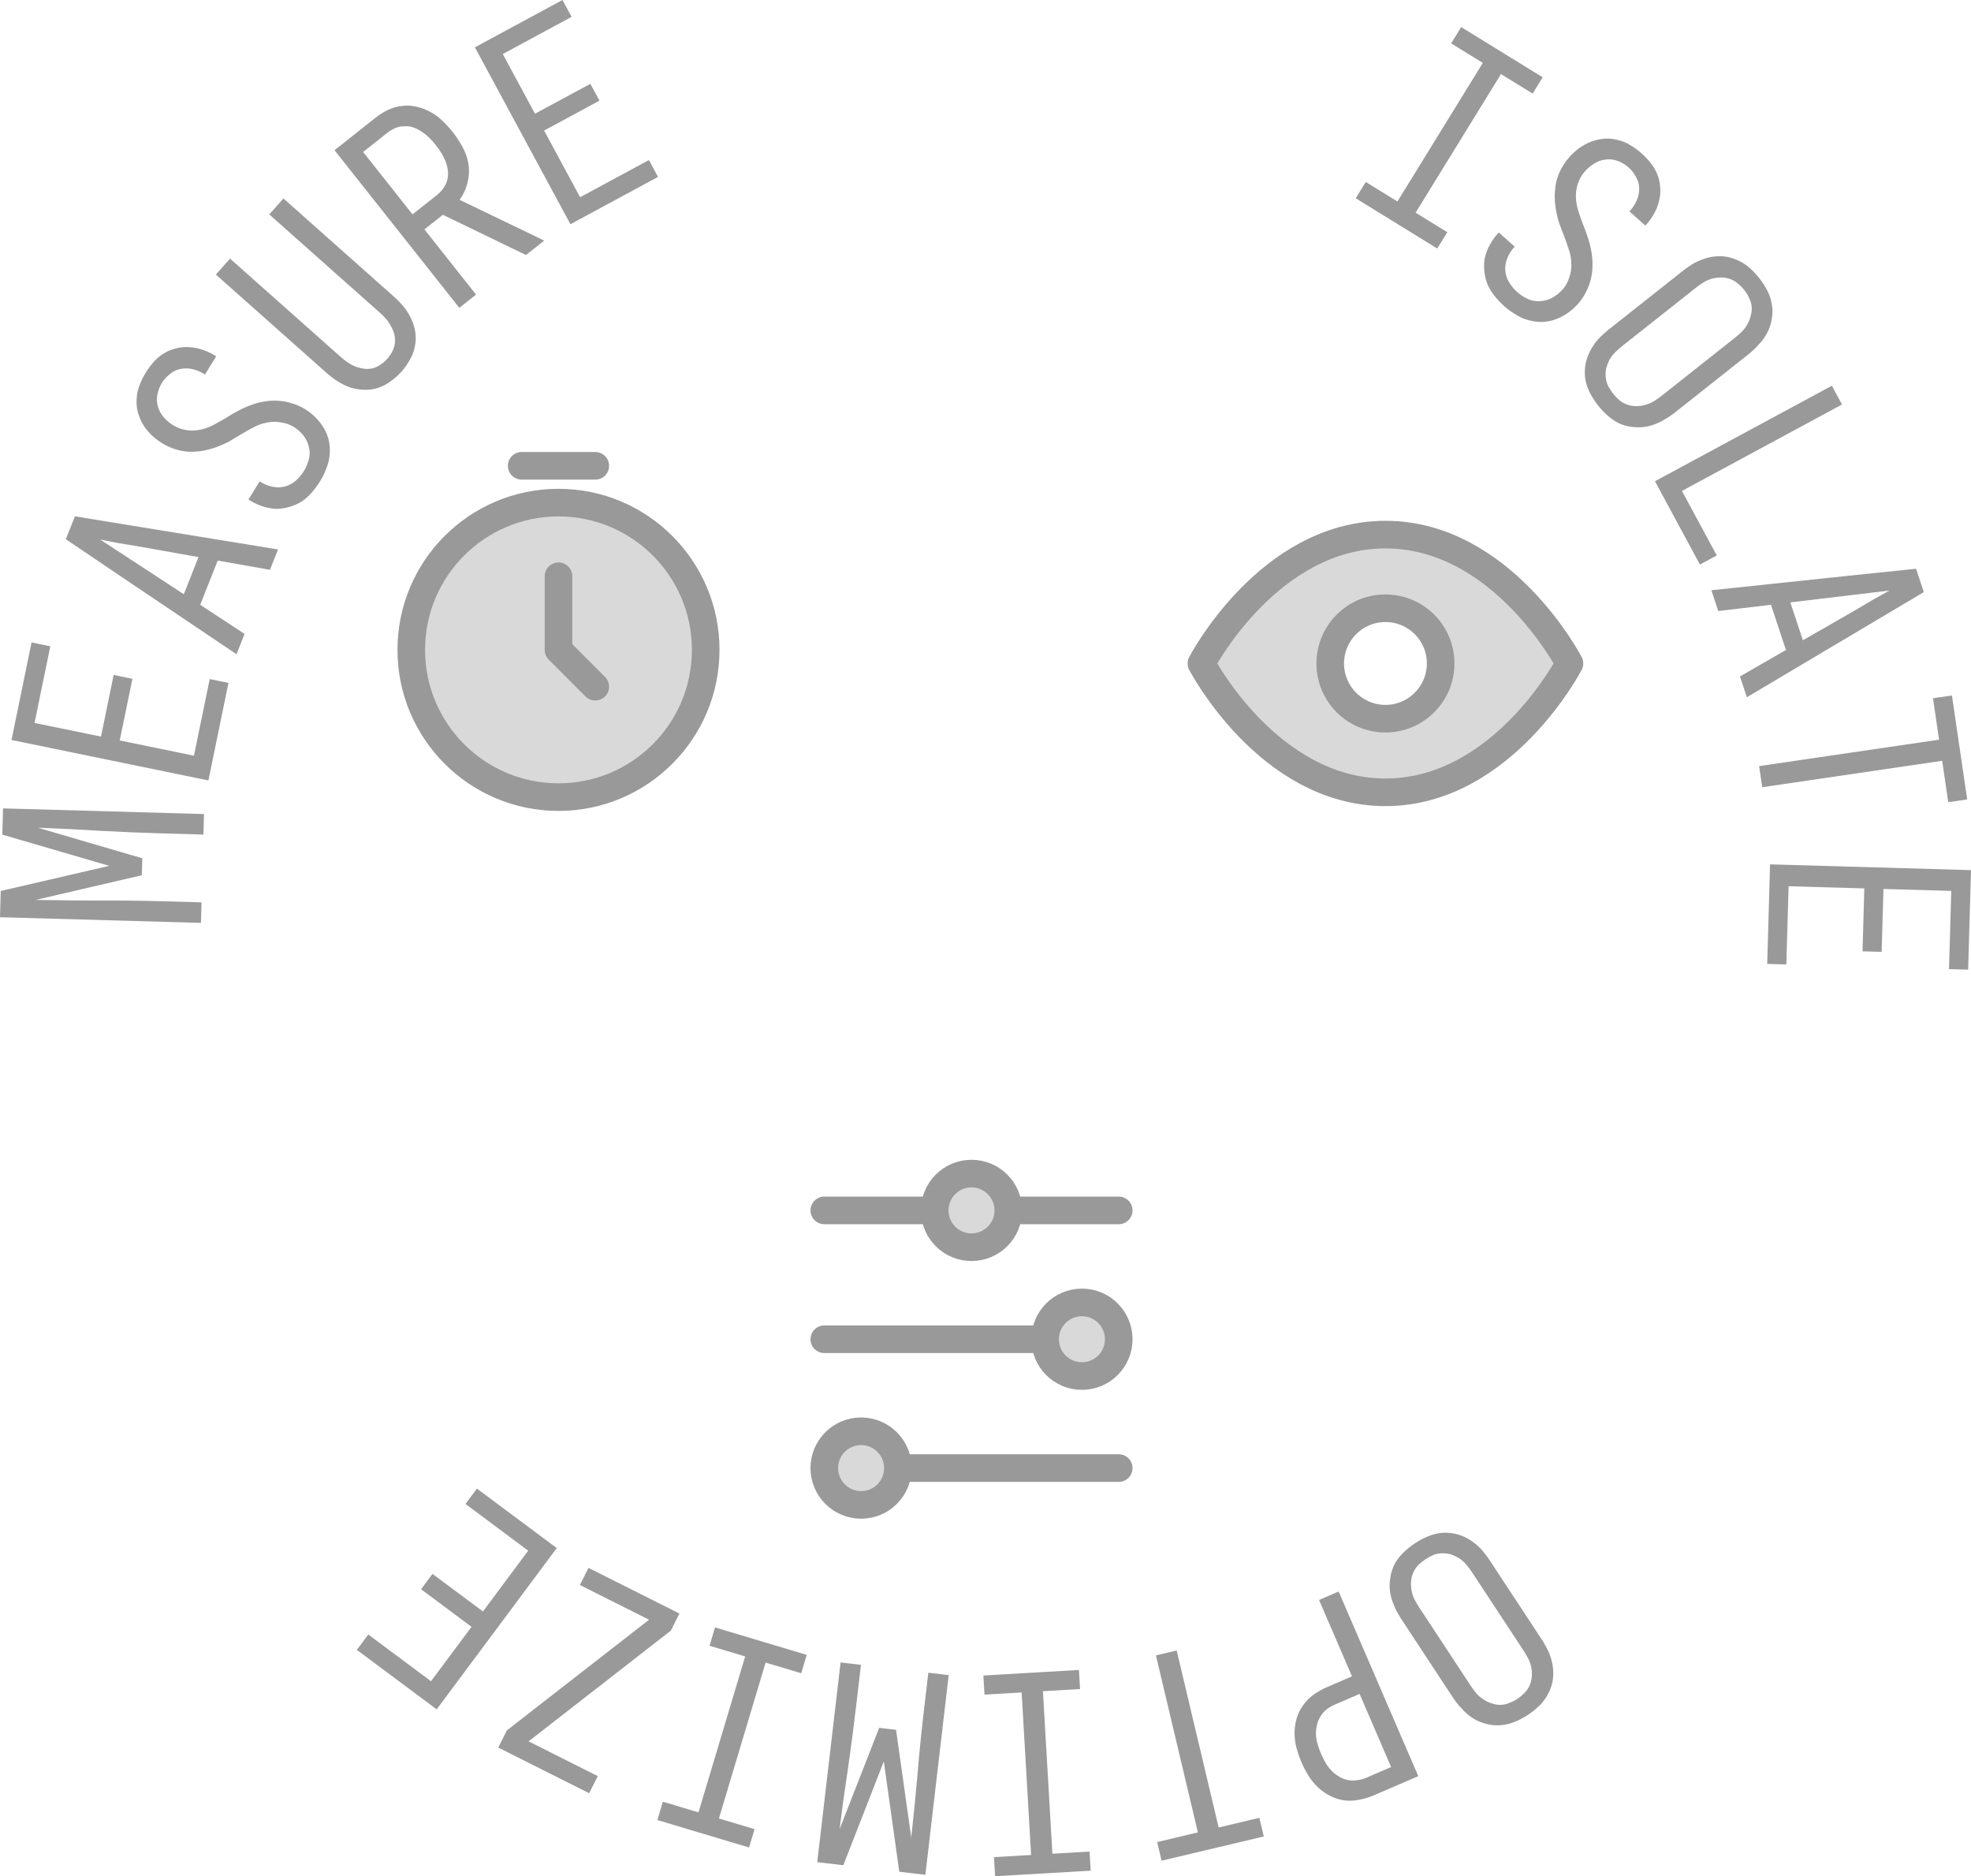 <?xml version="1.0" encoding="UTF-8" standalone="no"?>
<!-- Created with Inkscape (http://www.inkscape.org/) -->

<svg
   width="355.917mm"
   height="338.741mm"
   viewBox="0 0 355.917 338.741"
   version="1.1"
   id="svg1"
   xml:space="preserve"
   inkscape:version="1.4.2 (ebf0e940, 2025-05-08)"
   sodipodi:docname="performance-tuning-cycle.svg"
   xmlns:inkscape="http://www.inkscape.org/namespaces/inkscape"
   xmlns:sodipodi="http://sodipodi.sourceforge.net/DTD/sodipodi-0.dtd"
   xmlns="http://www.w3.org/2000/svg"
   xmlns:svg="http://www.w3.org/2000/svg"><sodipodi:namedview
     id="namedview1"
     pagecolor="#ffffff"
     bordercolor="#000000"
     borderopacity="0.25"
     inkscape:showpageshadow="2"
     inkscape:pageopacity="0.0"
     inkscape:pagecheckerboard="0"
     inkscape:deskcolor="#d1d1d1"
     inkscape:document-units="mm"
     inkscape:zoom="0.38920968"
     inkscape:cx="494.59202"
     inkscape:cy="727.1145"
     inkscape:window-width="1920"
     inkscape:window-height="1021"
     inkscape:window-x="1920"
     inkscape:window-y="120"
     inkscape:window-maximized="0"
     inkscape:current-layer="layer1" /><defs
     id="defs1"><style
       id="style1">.cls-1{fill:#e29e9a;}.cls-2{fill:#f6e3a6;}.cls-3{fill:#623905;}.cls-4{fill:#268484;}.cls-5{fill:#2c9ea5;}.cls-6{fill:#842835;}</style></defs><g
     inkscape:label="Layer 1"
     inkscape:groupmode="layer"
     id="layer1"
     transform="translate(873.493,369.736)"><g
       style="fill:none"
       id="g1"
       transform="matrix(8.819,0,0,8.819,-346.749,531.955)"><path
         opacity="0.15"
         d="M 5,20 3,8 8.5,12.5 12,7 15.5,12.5 21,8 19,20 Z"
         fill="#000000"
         id="path1" /><path
         d="M 21,8 19,20 H 5 L 3,8 M 21,8 15.5,12.5 12,7 m 9,1 C 21.828,8 22.5,7.328 22.5,6.5 22.5,5.672 21.828,5 21,5 20.172,5 19.5,5.672 19.5,6.5 19.5,7.328 20.172,8 21,8 Z M 12,7 8.5,12.5 3,8 M 12,7 C 12.828,7 13.5,6.328 13.5,5.5 13.5,4.672 12.828,4 12,4 11.172,4 10.5,4.672 10.5,5.5 10.5,6.328 11.172,7 12,7 Z M 3,8 C 3.828,8 4.5,7.328 4.5,6.5 4.5,5.672 3.828,5 3,5 2.172,5 1.5,5.672 1.5,6.5 1.5,7.328 2.172,8 3,8 Z"
         stroke="#000000"
         stroke-width="1.5"
         stroke-linecap="round"
         stroke-linejoin="round"
         id="path2" /></g><g
       style="fill:none"
       id="g2"
       transform="matrix(3.323,0,0,3.323,-737.936,-167.827)"><g
         opacity="0.15"
         id="g3"><path
           d="m 12,3 c 1.105,0 2,0.895 2,2 0,1.105 -0.895,2 -2,2 -1.105,0 -2,-0.895 -2,-2 0,-1.105 0.895,-2 2,-2 z"
           fill="#000000"
           id="path1-7" /><path
           d="m 18,10 c 1.105,0 2,0.895 2,2 0,1.105 -0.895,2 -2,2 -1.105,0 -2,-0.895 -2,-2 0,-1.105 0.895,-2 2,-2 z"
           fill="#000000"
           id="path2-9" /><path
           d="m 6,17 c 1.105,0 2,0.895 2,2 0,1.105 -0.895,2 -2,2 -1.105,0 -2,-0.895 -2,-2 0,-1.105 0.895,-2 2,-2 z"
           fill="#000000"
           id="path3" /></g><path
         d="m 4,5 h 6 m 0,0 c 0,1.105 0.895,2 2,2 1.105,0 2,-0.895 2,-2 m -4,0 c 0,-1.105 0.895,-2 2,-2 1.105,0 2,0.895 2,2 m 0,0 h 6 M 4,12 h 12 m 0,0 c 0,1.105 0.895,2 2,2 1.105,0 2,-0.895 2,-2 0,-1.105 -0.895,-2 -2,-2 -1.105,0 -2,0.895 -2,2 z M 8,19 H 20 M 8,19 c 0,-1.105 -0.895,-2 -2,-2 -1.105,0 -2,0.895 -2,2 0,1.105 0.895,2 2,2 1.105,0 2,-0.895 2,-2 z"
         stroke="#000000"
         stroke-width="1.5"
         stroke-linecap="round"
         id="path4"
         style="stroke:#999999" /></g><g
       style="fill:none"
       id="g4"
       transform="matrix(8.819,0,0,8.819,376.75,295.108)"><path
         opacity="0.15"
         fill-rule="evenodd"
         clip-rule="evenodd"
         d="m 8,10 v 10 h 9.36 c 0.953,0 1.774,-0.673 1.961,-1.608 l 1.2,-6 C 20.769,11.155 19.823,10 18.56,10 H 14 L 16.426,6.361 C 17.193,5.211 16.588,3.647 15.247,3.312 L 15.199,3.3 c -0.735,-0.184 -1.511,0.064 -2.004,0.639 z"
         fill="#000000"
         id="path1-3" /><path
         d="M 8,10 V 20 M 8,10 4,10 V 20 H 8 M 8,10 13.196,3.938 c 0.493,-0.575 1.269,-0.822 2.004,-0.639 l 0.048,0.012 c 1.342,0.335 1.946,1.899 1.179,3.05 L 14,10 h 4.56 c 1.262,0 2.209,1.155 1.961,2.392 l -1.2,6 C 19.135,19.327 18.314,20 17.36,20 H 8"
         stroke="#000000"
         stroke-width="1.5"
         stroke-linecap="round"
         stroke-linejoin="round"
         id="path2-8" /></g><g
       style="fill:none"
       id="g5"
       transform="matrix(8.819,0,0,8.819,695.527,-286.4)"><path
         opacity="0.15"
         d="m 10,17 c 3.866,0 7,-3.134 7,-7 0,-3.866 -3.134,-7 -7,-7 -3.866,0 -7,3.134 -7,7 0,3.866 3.134,7 7,7 z"
         fill="#000000"
         id="path1-0" /><path
         d="m 20,20 -5.05,-5.05 m 0,0 C 16.216,13.683 17,11.933 17,10 17,6.134 13.866,3 10,3 6.134,3 3,6.134 3,10 c 0,3.866 3.134,7 7,7 1.933,0 3.683,-0.783 4.95,-2.05 z M 7,10 h 6 M 10,7 v 6"
         stroke="#000000"
         stroke-width="1.5"
         stroke-linecap="round"
         stroke-linejoin="round"
         id="path2-2" /></g><g
       style="fill:none"
       id="g6"
       transform="matrix(3.323,0,0,3.323,-663.19,-289.832)"><path
         opacity="0.15"
         fill-rule="evenodd"
         clip-rule="evenodd"
         d="M 12,5 C 5.636,5 2,12 2,12 c 0,0 3.636,7 10,7 6.364,0 10,-7 10,-7 0,0 -3.636,-7 -10,-7 z m 3,7 c 0,1.657 -1.343,3 -3,3 -1.657,0 -3,-1.343 -3,-3 0,-1.657 1.343,-3 3,-3 1.657,0 3,1.343 3,3 z"
         fill="#000000"
         id="path1-4" /><path
         d="M 12,5 C 5.636,5 2,12 2,12 c 0,0 3.636,7 10,7 6.364,0 10,-7 10,-7 0,0 -3.636,-7 -10,-7 z"
         stroke="#000000"
         stroke-width="1.5"
         stroke-linecap="round"
         stroke-linejoin="round"
         id="path2-83"
         style="stroke:#999999" /><path
         d="m 12,15 c 1.657,0 3,-1.343 3,-3 0,-1.657 -1.343,-3 -3,-3 -1.657,0 -3,1.343 -3,3 0,1.657 1.343,3 3,3 z"
         stroke="#000000"
         stroke-width="1.5"
         stroke-linecap="round"
         stroke-linejoin="round"
         id="path3-9"
         style="stroke:#999999" /></g><g
       style="fill:none"
       id="g8"
       transform="matrix(3.323,0,0,3.323,-812.519,-295.609)"><path
         opacity="0.15"
         d="M 19.411,13.016 C 19.411,17.434 15.642,21 11.5,21 7.358,21 4,17.418 4,13 4,8.582 7.358,5 11.5,5 c 4.142,0 7.911,3.598 7.911,8.016 z"
         fill="#000000"
         id="path1-79"
         sodipodi:nodetypes="sssss" /><path
         d="m 10,3 h 4 m -2,6 v 4 l 2,2 m 6,-2 c 0,4.418 -3.582,8 -8,8 -4.418,0 -8,-3.582 -8,-8 0,-4.418 3.582,-8 8,-8 4.418,0 8,3.582 8,8 z"
         stroke="#000000"
         stroke-width="1.5"
         stroke-linecap="round"
         stroke-linejoin="round"
         id="path2-0"
         style="stroke:#999999" /></g><circle
       style="fill:none;stroke:none;stroke-width:1;stroke-linecap:round;stroke-linejoin:round;stroke-dasharray:none"
       id="path12"
       cx="-698.661"
       cy="-214.342"
       r="274.255" /><path
       style="font-size:49.389px;font-family:Iosevka;-inkscape-font-specification:Iosevka;fill:#999999;stroke-width:3.658;stroke-linecap:round;stroke-linejoin:round"
       d="m -556.679,-207.413 36.163,3.164 -0.413,4.723 -19.829,3.371 18.942,6.764 -0.413,4.723 -36.163,-3.164 0.323,-3.69 7.233,0.633 q 5.658,0.495 11.254,1.134 5.641,0.692 11.295,1.236 l -18.508,-6.627 0.267,-3.05 19.377,-3.312 q -5.662,-0.446 -11.333,-0.793 -5.626,-0.294 -11.284,-0.789 l -7.233,-0.633 z m -2.865,25.588 35.063,9.397 -4.654,17.365 -3.339,-0.895 3.657,-13.644 -11.831,-3.171 -2.941,10.972 -3.339,-0.895 2.941,-10.972 -13.214,-3.541 -3.657,13.644 -3.339,-0.895 z m -6.412,22.447 19.699,15.019 9.839,7.532 -1.879,4.028 -36.26,-8.138 1.67,-3.581 9.319,2.221 3.632,-7.788 -7.69,-5.712 z m 8.861,11.381 -3.048,6.535 11.276,2.698 q 1.578,0.355 3.157,0.709 1.558,0.399 3.115,0.799 -1.307,-0.937 -2.593,-1.918 -1.307,-0.937 -2.593,-1.918 z m -25.791,18.931 q 0.708,-1.011 1.578,-1.909 0.87,-0.898 1.926,-1.545 1.068,-0.578 2.294,-0.865 1.226,-0.287 2.444,-0.218 1.23,0.138 2.411,0.603 1.181,0.466 2.193,1.174 l 0.283,0.198 -2.21,3.155 -0.202,-0.142 q -0.93,-0.652 -2.047,-0.951 -1.117,-0.3 -2.217,-0.106 -1.129,0.234 -2.035,0.926 -0.935,0.732 -1.587,1.663 -0.652,0.93 -1.02,2.059 -0.368,1.129 -0.134,2.258 0.206,1.169 0.869,2.116 0.704,0.975 1.634,1.627 1.052,0.737 2.334,0.972 1.295,0.304 2.533,0.086 1.25,-0.149 2.428,-0.711 1.149,-0.522 2.286,-1.112 1.137,-0.59 2.274,-1.181 1.149,-0.522 2.363,-0.877 1.214,-0.356 2.464,-0.505 1.291,-0.121 2.549,-0.024 1.27,0.166 2.452,0.632 1.222,0.494 2.274,1.231 0.971,0.68 1.8,1.562 0.841,0.951 1.42,2.019 0.55,1.109 0.796,2.306 0.218,1.238 0.04,2.44 -0.138,1.23 -0.656,2.314 -0.506,1.153 -1.214,2.164 -0.708,1.011 -1.55,1.869 -0.842,0.858 -1.91,1.436 -1.068,0.578 -2.306,0.796 -1.198,0.247 -2.399,0.068 -1.19,-0.11 -2.302,-0.587 -1.141,-0.437 -2.152,-1.146 l -0.283,-0.198 2.21,-3.155 0.202,0.142 q 0.89,0.623 1.938,0.935 1.088,0.34 2.161,0.187 1.113,-0.125 2.019,-0.817 0.919,-0.623 1.542,-1.513 0.623,-0.89 0.923,-2.007 0.3,-1.117 0.037,-2.205 -0.222,-1.06 -0.914,-1.967 -0.692,-0.907 -1.622,-1.558 -1.052,-0.737 -2.306,-1.012 -1.254,-0.275 -2.533,-0.086 -1.279,0.19 -2.428,0.711 -1.149,0.522 -2.286,1.112 -1.097,0.619 -2.246,1.14 -1.178,0.562 -2.391,0.918 -1.242,0.396 -2.533,0.517 -1.25,0.149 -2.521,-0.017 -1.23,-0.138 -2.411,-0.603 -1.21,-0.425 -2.261,-1.162 -1.052,-0.737 -1.893,-1.688 -0.801,-0.923 -1.391,-2.06 -0.55,-1.109 -0.74,-2.387 -0.149,-1.25 0.057,-2.492 0.178,-1.202 0.753,-2.367 0.506,-1.153 1.214,-2.164 z m -15.84,18.879 q 0.908,-0.908 2.026,-1.606 1.083,-0.733 2.34,-1.082 1.222,-0.314 2.514,-0.209 1.292,0.105 2.514,0.559 1.187,0.489 2.235,1.258 1.048,0.768 1.955,1.677 l 18.856,18.861 -2.724,2.724 -18.856,-18.861 q -0.559,-0.559 -1.222,-1.083 -0.629,-0.489 -1.327,-0.838 -0.733,-0.314 -1.537,-0.489 -0.768,-0.14 -1.572,-0.035 -0.803,0.174 -1.502,0.593 -0.699,0.419 -1.257,0.978 -0.559,0.559 -0.978,1.257 -0.419,0.698 -0.559,1.467 -0.14,0.838 -2.4e-4,1.606 0.174,0.803 0.524,1.502 0.314,0.733 0.803,1.362 0.524,0.664 1.082,1.222 l 18.856,18.861 -2.724,2.724 -18.856,-18.861 q -0.908,-0.908 -1.676,-1.956 -0.768,-1.048 -1.222,-2.27 -0.489,-1.187 -0.593,-2.48 -0.105,-1.292 0.245,-2.549 0.314,-1.222 1.048,-2.305 0.699,-1.117 1.607,-2.025 z m -23.675,19.67 14.557,8.137 3.48,-2.436 -8.61,-12.301 3.156,-2.209 20.816,29.74 -7.769,5.438 q -1.092,0.765 -2.314,1.258 -1.262,0.522 -2.618,0.566 -1.327,0.085 -2.638,-0.324 -1.283,-0.368 -2.395,-1.097 -1.153,-0.7 -2.039,-1.708 -0.927,-0.979 -1.691,-2.072 -0.963,-1.376 -1.683,-2.921 -0.72,-1.546 -0.854,-3.2 -0.133,-1.655 0.405,-3.298 0.498,-1.614 1.578,-2.913 l -14.82,-8.255 z m 15.407,11.763 q -0.688,0.481 -1.234,1.165 -0.546,0.684 -0.789,1.457 -0.255,0.842 -0.194,1.703 0.061,0.862 0.311,1.651 0.279,0.829 0.68,1.574 0.401,0.745 0.91,1.473 0.481,0.688 1.044,1.319 0.562,0.631 1.218,1.137 0.684,0.546 1.473,0.898 0.789,0.352 1.639,0.36 0.838,0.077 1.667,-0.202 0.829,-0.279 1.517,-0.761 l 4.613,-3.229 -8.241,-11.775 z m -23.743,-6.689 15.334,32.903 -16.295,7.594 -1.46,-3.134 12.803,-5.967 -5.174,-11.102 -10.296,4.798 -1.46,-3.134 10.296,-4.798 -5.779,-12.4 -12.803,5.967 -1.46,-3.134 z m -141.838,-3.702 -1.984,2.831 -5.501,-3.855 -16.865,24.065 5.501,3.855 -1.984,2.831 -14.156,-9.921 1.984,-2.831 5.501,3.855 16.865,-24.065 -5.501,-3.855 1.984,-2.831 z m -25.65,-21.066 q 0.873,0.873 1.606,1.887 0.733,1.013 1.186,2.166 0.384,1.153 0.453,2.41 0.069,1.257 -0.211,2.445 -0.35,1.187 -1.014,2.27 -0.664,1.082 -1.538,1.955 l -0.245,0.244 -2.723,-2.725 0.175,-0.175 q 0.804,-0.803 1.293,-1.85 0.489,-1.047 0.49,-2.165 -0.034,-1.152 -0.558,-2.165 -0.558,-1.048 -1.361,-1.852 -0.803,-0.804 -1.85,-1.363 -1.047,-0.559 -2.2,-0.525 -1.187,-5.3e-4 -2.235,0.488 -1.083,0.523 -1.886,1.326 -0.908,0.908 -1.363,2.13 -0.524,1.222 -0.525,2.479 -0.07,1.257 0.278,2.515 0.314,1.222 0.697,2.445 0.384,1.222 0.767,2.445 0.314,1.222 0.453,2.48 0.139,1.257 0.069,2.515 -0.105,1.292 -0.42,2.514 -0.385,1.222 -1.049,2.304 -0.699,1.117 -1.607,2.025 -0.839,0.838 -1.852,1.501 -1.083,0.663 -2.236,1.047 -1.188,0.349 -2.41,0.383 -1.257,-5.67e-4 -2.41,-0.385 -1.187,-0.35 -2.165,-1.049 -1.047,-0.699 -1.92,-1.572 -0.873,-0.873 -1.571,-1.852 -0.698,-0.978 -1.082,-2.131 -0.384,-1.153 -0.383,-2.41 -0.034,-1.222 0.35,-2.375 0.315,-1.152 0.979,-2.165 0.629,-1.047 1.503,-1.92 l 0.245,-0.244 2.723,2.725 -0.175,0.175 q -0.769,0.768 -1.258,1.746 -0.524,1.013 -0.56,2.095 -0.07,1.118 0.453,2.131 0.454,1.013 1.222,1.782 0.768,0.769 1.815,1.258 1.047,0.489 2.165,0.42 1.083,-0.034 2.096,-0.558 1.013,-0.523 1.817,-1.326 0.908,-0.908 1.398,-2.095 0.489,-1.187 0.525,-2.479 0.035,-1.292 -0.278,-2.515 -0.314,-1.222 -0.697,-2.445 -0.419,-1.188 -0.732,-2.41 -0.349,-1.257 -0.488,-2.515 -0.174,-1.292 -0.069,-2.584 0.07,-1.257 0.455,-2.479 0.35,-1.187 1.014,-2.27 0.629,-1.117 1.538,-2.025 0.908,-0.908 1.991,-1.571 1.048,-0.628 2.27,-1.012 1.188,-0.349 2.48,-0.313 1.257,0.07 2.444,0.49 1.152,0.385 2.2,1.153 1.047,0.699 1.92,1.572 z m -15.835,-18.883 q 0.764,1.093 1.326,2.327 0.534,1.194 0.699,2.464 0.125,1.299 -0.147,2.634 -0.3,1.295 -0.96,2.419 -0.66,1.125 -1.571,2.063 -0.979,0.926 -2.072,1.691 l -13.962,9.767 q -1.093,0.764 -2.258,1.338 -1.234,0.562 -2.517,0.796 -1.283,0.234 -2.602,0.072 -1.347,-0.203 -2.484,-0.794 -1.177,-0.563 -2.116,-1.474 -0.967,-0.951 -1.731,-2.044 -0.764,-1.093 -1.298,-2.286 -0.562,-1.234 -0.687,-2.533 -0.165,-1.271 0.134,-2.565 0.272,-1.335 0.931,-2.46 0.66,-1.125 1.639,-2.051 0.911,-0.938 2.003,-1.703 l 13.962,-9.767 q 1.093,-0.764 2.327,-1.326 1.165,-0.574 2.448,-0.808 1.283,-0.234 2.63,-0.032 1.319,0.162 2.496,0.725 1.137,0.591 2.103,1.542 0.938,0.911 1.703,2.003 z m -2.833,1.982 q -0.481,-0.688 -1.056,-1.251 -0.643,-0.575 -1.404,-0.887 -0.761,-0.312 -1.57,-0.348 -0.878,-0.049 -1.655,0.133 -0.846,0.17 -1.55,0.542 -0.745,0.4 -1.433,0.882 l -13.962,9.767 q -0.688,0.481 -1.279,1.015 -0.631,0.562 -1.04,1.27 -0.478,0.696 -0.692,1.509 -0.284,0.801 -0.251,1.622 0.032,0.821 0.392,1.594 0.291,0.761 0.772,1.449 0.481,0.688 1.124,1.263 0.574,0.563 1.335,0.874 0.761,0.312 1.639,0.361 0.809,0.037 1.655,-0.133 0.777,-0.182 1.522,-0.582 0.704,-0.372 1.392,-0.853 l 13.962,-9.767 q 0.688,-0.481 1.319,-1.043 0.591,-0.534 1.069,-1.23 0.409,-0.708 0.692,-1.509 0.215,-0.813 0.183,-1.635 -0.032,-0.821 -0.323,-1.582 -0.36,-0.773 -0.841,-1.461 z m -6.601,-16.226 -32.908,15.324 -1.626,-3.492 29.774,-13.865 -5.588,-11.999 3.134,-1.459 z m -9.006,-20.247 -24.744,1.145 -12.379,0.549 -1.148,-4.294 33.015,-17.058 1.021,3.817 -8.568,4.285 2.22,8.302 9.563,-0.563 z m -14.102,-3.029 -1.862,-6.966 -10.374,5.177 q -1.438,0.742 -2.875,1.484 -1.45,0.694 -2.901,1.389 1.603,-0.122 3.219,-0.196 1.603,-0.122 3.219,-0.196 z m 7.372,-29.172 -32.72,2.843 0.654,7.528 -3.444,0.299 -1.642,-18.894 3.444,-0.299 0.654,7.528 32.72,-2.843 z m -0.924,-17.825 -36.161,-3.186 1.578,-17.908 3.444,0.303 -1.24,14.071 12.201,1.075 0.997,-11.316 3.444,0.303 -0.997,11.316 13.628,1.201 1.24,-14.071 3.444,0.303 z m 71.254,-118.567 q -1.155,0.666 -2.434,1.118 -1.236,0.427 -2.516,0.481 -1.305,0.011 -2.611,-0.376 -1.263,-0.412 -2.326,-1.168 -1.063,-0.756 -1.918,-1.745 -0.837,-1.057 -1.503,-2.212 l -8.508,-14.763 q -0.666,-1.155 -1.136,-2.367 -0.452,-1.279 -0.573,-2.577 -0.121,-1.298 0.156,-2.598 0.32,-1.324 1.008,-2.405 0.664,-1.123 1.653,-1.979 1.032,-0.88 2.187,-1.546 1.155,-0.666 2.391,-1.093 1.279,-0.452 2.583,-0.463 1.28,-0.054 2.544,0.358 1.306,0.387 2.369,1.143 1.063,0.756 1.9,1.812 0.855,0.989 1.521,2.145 l 8.508,14.763 q 0.666,1.155 1.118,2.434 0.47,1.211 0.591,2.509 0.121,1.298 -0.199,2.623 -0.277,1.3 -0.941,2.423 -0.688,1.081 -1.72,1.96 -0.989,0.855 -2.145,1.521 z m -1.726,-2.995 q 0.727,-0.419 1.338,-0.942 0.629,-0.59 1.006,-1.321 0.377,-0.73 0.484,-1.533 0.125,-0.87 0.012,-1.66 -0.095,-0.857 -0.404,-1.591 -0.334,-0.777 -0.753,-1.504 l -8.508,-14.763 q -0.419,-0.727 -0.899,-1.363 -0.505,-0.678 -1.174,-1.147 -0.651,-0.537 -1.443,-0.822 -0.773,-0.352 -1.594,-0.392 -0.821,-0.04 -1.622,0.251 -0.783,0.223 -1.511,0.643 -0.727,0.419 -1.356,1.01 -0.611,0.523 -0.988,1.253 -0.377,0.73 -0.503,1.601 -0.107,0.803 -0.012,1.66 0.113,0.79 0.447,1.567 0.309,0.734 0.728,1.461 l 8.508,14.763 q 0.419,0.727 0.924,1.406 0.48,0.635 1.131,1.172 0.669,0.469 1.443,0.822 0.791,0.285 1.612,0.325 0.821,0.04 1.604,-0.184 0.801,-0.291 1.529,-0.71 z m 15.998,-4.887 -12.387,-34.122 8.171,-2.966 q 1.253,-0.455 2.608,-0.632 1.384,-0.24 2.734,0.006 1.35,0.245 2.557,0.963 1.19,0.672 2.138,1.693 0.932,0.975 1.59,2.208 0.641,1.186 1.096,2.44 0.472,1.3 0.758,2.667 0.269,1.321 0.197,2.713 -0.089,1.346 -0.554,2.671 -0.482,1.278 -1.36,2.333 -0.878,1.054 -2.077,1.805 -1.169,0.687 -2.423,1.142 l -4.55,1.652 5.123,14.113 z m 1.868,-20.329 q 0.836,-0.303 1.557,-0.776 0.705,-0.519 1.186,-1.219 0.528,-0.717 0.739,-1.582 0.258,-0.882 0.267,-1.726 -0.008,-0.89 -0.218,-1.76 -0.211,-0.869 -0.514,-1.705 -0.286,-0.789 -0.683,-1.591 -0.396,-0.802 -0.944,-1.444 -0.565,-0.688 -1.329,-1.199 -0.717,-0.528 -1.582,-0.739 -0.818,-0.228 -1.675,-0.128 -0.873,0.054 -1.709,0.358 l -4.55,1.652 4.904,13.51 z m 27.956,11.434 -5.675,-32.35 -7.443,1.306 -0.597,-3.405 18.68,-3.277 0.597,3.405 -7.443,1.306 5.675,32.35 z m 17.826,-2.468 0.003,-3.457 6.717,0.006 0.026,-29.386 -6.717,-0.006 0.003,-3.457 17.286,0.016 -0.003,3.457 -6.717,-0.006 -0.026,29.386 6.717,0.006 -0.003,3.457 z m 23.533,0.464 6.337,-35.743 4.669,0.828 1.612,20.048 8.406,-18.272 4.669,0.828 -6.337,35.743 -3.647,-0.647 1.267,-7.149 q 0.992,-5.593 2.12,-11.111 1.186,-5.558 2.226,-11.142 l -8.231,17.852 -3.015,-0.535 -1.592,-19.594 q -0.943,5.601 -1.788,11.22 -0.788,5.578 -1.78,11.171 l -1.267,7.149 z m 25.376,5.158 1.186,-3.248 6.31,2.303 10.077,-27.604 -6.31,-2.303 1.186,-3.248 16.238,5.928 -1.186,3.248 -6.31,-2.303 -10.077,27.604 6.31,2.303 -1.186,3.248 z m 22.511,8.808 1.732,-2.992 26.816,-18.434 -12.097,-7.001 1.732,-2.992 15.902,9.202 -1.732,2.992 -26.816,18.434 12.097,7.001 -1.732,2.992 z m 21.411,13.11 23.362,-27.784 13.76,11.57 -2.225,2.646 -10.811,-9.091 -7.883,9.375 8.694,7.311 -2.225,2.646 -8.694,-7.311 -8.805,10.471 10.811,9.091 -2.225,2.646 z"
       id="text12"
       inkscape:transform-center-x="1.9313315"
       inkscape:transform-center-y="14.110835"
       transform="rotate(176.612,-697.006,-209.415)"
       aria-label="MEASURE     ISOLATE     OPTIMIZE" /><circle
       style="fill:none;stroke:none;stroke-width:0.516;stroke-linecap:round;stroke-linejoin:round;stroke-dasharray:none"
       id="circle15"
       cx="-698.462"
       cy="-209.954"
       r="141.465" /></g></svg>
